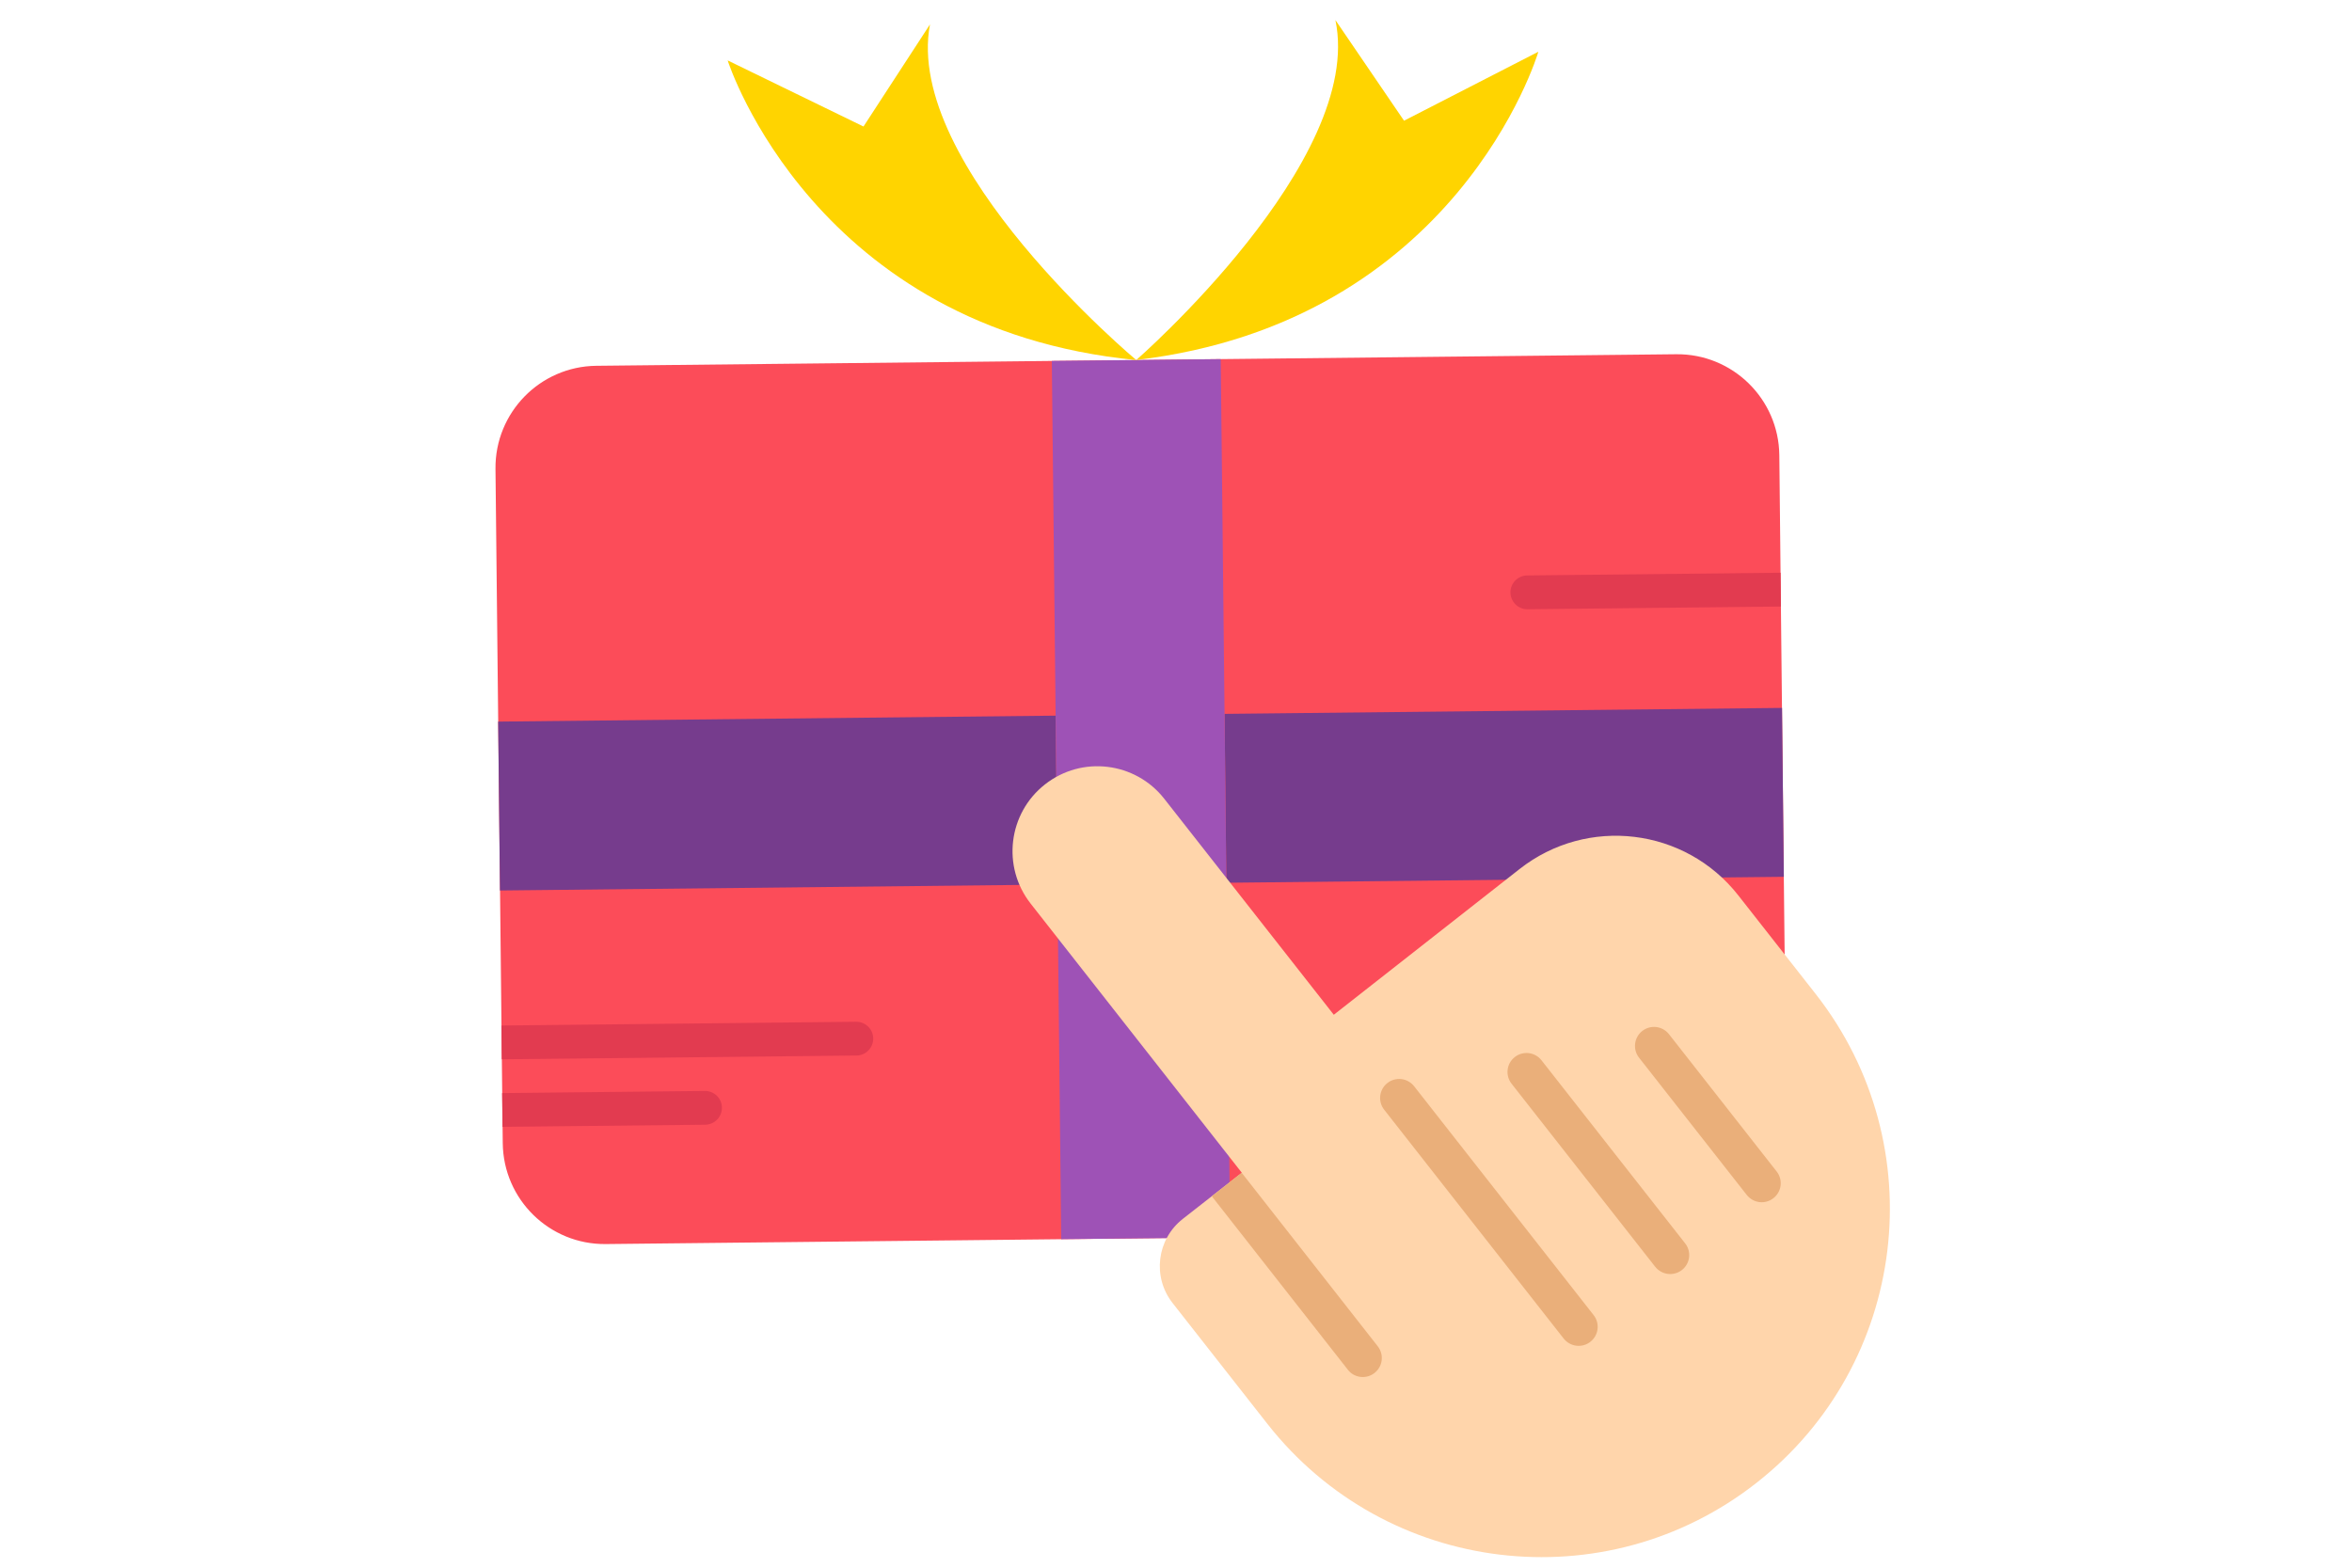 <?xml version="1.0" encoding="utf-8"?>
<!-- Generator: Adobe Illustrator 26.5.0, SVG Export Plug-In . SVG Version: 6.00 Build 0)  -->
<svg xmlns="http://www.w3.org/2000/svg" xmlns:xlink="http://www.w3.org/1999/xlink" version="1.1" x="0px" y="0px" viewBox="0 0 3000 3000" style="enable-background:new 0 0 3000 3000;" xml:space="preserve" width="150" height="100">
<style type="text/css">
	.st0{fill:#FC4C59;}
	.st1{fill:#763C8D;}
	.st2{fill:#9E52B6;}
	.st3{fill:#FFD400;}
	.st4{fill:#E23B50;}
	.st5{fill:#FFD5AB;}
	.st6{fill:#EAAF7A;}
</style>
<g id="Слой_2">
	<g>
		<g id="_x39_40_x2C__Carnival_x2C__Gift_x2C__Mardi_Gras_x2C__Prize">
			<g>
				<g>
					<g>
						<path class="st0" d="M2457.1,677.9l-871.5,9.3L1424,689l-161.6,1.7L390.9,700c-107.7,1.2-194,89.5-192.9,197.2l5.2,483.7        l3.5,323.1l3.1,290.9l1.4,129.3l0.7,63.5c1.2,107.7,89.3,194.1,197,193l871.6-9.3l323.2-3.5l871.5-9.3        c107.7-1.2,194-89.5,192.9-197.2l-5.2-483.7l-3.5-323.1l-2.4-226.2l-2.7-257.4C2653.1,763.2,2564.8,676.8,2457.1,677.9z"/>
						
							<rect x="1594.5" y="1360.3" transform="matrix(1 -1.067965e-02 1.067965e-02 1 -16.132 22.812)" class="st1" width="1066.6" height="323.2"/>
						
							<rect x="204.8" y="1375.1" transform="matrix(1 -1.067965e-02 1.067965e-02 1 -16.369 7.971)" class="st1" width="1066.6" height="323.2"/>
						<polygon class="st2" points="1596.3,1689.1 1603.6,2367.9 1280.4,2371.3 1273.1,1692.6 1269.7,1369.4 1262.4,690.7 1424,689         1585.6,687.2 1592.9,1366       "/>
						<path class="st3" d="M1936.3,231l257-132c-2.3,8-156.6,517.2-769.3,589.9c0,0,437.7-381.7,381-650.5L1936.3,231z"/>
						<path class="st3" d="M1029.3,46.7C978.2,316.7,1424,689,1424,689c-614.2-59.7-779.3-565.5-781.8-573.4l259.9,126.5        L1029.3,46.7z"/>
						<g>
							<path class="st4" d="M888,1955.3l-678.7,7.2l0.7,64.6l678.7-7.2c17.9-0.2,32.2-14.9,32-32.7         C920.5,1969.4,905.9,1955.2,888,1955.3z"/>
							<path class="st4" d="M598.5,2087.7l-387.8,4.1l0.7,64.6l387.8-4.1c17.9-0.2,32.2-14.8,32-32.7         C631.1,2101.8,616.4,2087.5,598.5,2087.7z"/>
							<path class="st4" d="M2171.9,1101.2c-17.9,0.2-32.2,14.9-32,32.7c0.2,17.8,14.8,32.2,32.7,32l484.8-5.2l-0.7-64.7         L2171.9,1101.2z"/>
						</g>
					</g>
				</g>
			</g>
		</g>
		<g id="Layer_1_3_">
		</g>
	</g>
</g>
<g id="Слой_1">
	<g id="Слой_3_00000075864517717710508580000003108280453132578180_">
	</g>
	<g>
		<g id="_x32_4_x2C__Click_x2C__Pay_x2C__Per_x2C__Money_00000103965216433396206150000000671897156006563723_">
			<g>
				<g>
					<g>
						<path class="st5" d="M1625.9,2244.2l-79.7-101.6l-324.3-413.4c-55.4-70.6-43.1-172.8,27.5-228.2        c35.3-27.7,78.4-38.5,119.7-33.5c41.3,5,80.7,25.7,108.4,61l324.4,413.4l355.6-279c129.5-101.6,316.8-79,418.3,50.5        l147.9,188.5c227.2,289.6,176.6,708.6-113,935.7c-144.8,113.7-321.9,157.8-491.3,137.4c-169.4-20.4-330.9-105.5-444.6-250.3        l-181.3-231.1c-39.1-49.8-30.4-121.9,19.4-161L1625.9,2244.2z"/>
						<g>
							<g>
								<path class="st6" d="M1853,2634.9c9.3,1.1,19-1.3,26.8-7.5c15.9-12.4,18.6-35.3,6.2-51.1l-260.3-332l-57.2,44.9l260.3,332          C1835,2629.2,1843.8,2633.8,1853,2634.9z"/>
							</g>
						</g>
						<path class="st6" d="M2266,2575.2c-9.2-1.1-18-5.8-24.3-13.7l-343.4-437.9c-12.4-15.8-9.7-38.7,6.2-51.1        c15.8-12.4,38.7-9.6,51.1,6.2l343.4,437.9c12.4,15.8,9.7,38.7-6.2,51.1C2285,2573.9,2275.3,2576.3,2266,2575.2z"/>
						<path class="st6" d="M2441.1,2437.8c-9.2-1.1-18-5.8-24.3-13.7l-274.8-350.3c-12.4-15.8-9.6-38.7,6.2-51        c15.9-12.4,38.7-9.6,51.1,6.2l274.8,350.3c12.5,15.8,9.7,38.7-6.2,51.1C2460.1,2436.5,2450.4,2438.9,2441.1,2437.8z"/>
						<path class="st6" d="M2616.3,2300.4c-9.2-1.1-18-5.8-24.3-13.7L2385.9,2024c-12.4-15.8-9.6-38.7,6.2-51.1        c15.9-12.4,38.7-9.6,51.1,6.2l206,262.7c12.5,15.8,9.7,38.7-6.2,51.1C2635.2,2299.1,2625.5,2301.5,2616.3,2300.4z"/>
					</g>
				</g>
			</g>
		</g>
		<g id="Layer_1_00000157288094453987757170000003781175518295200136_">
		</g>
	</g>
</g>
</svg>
